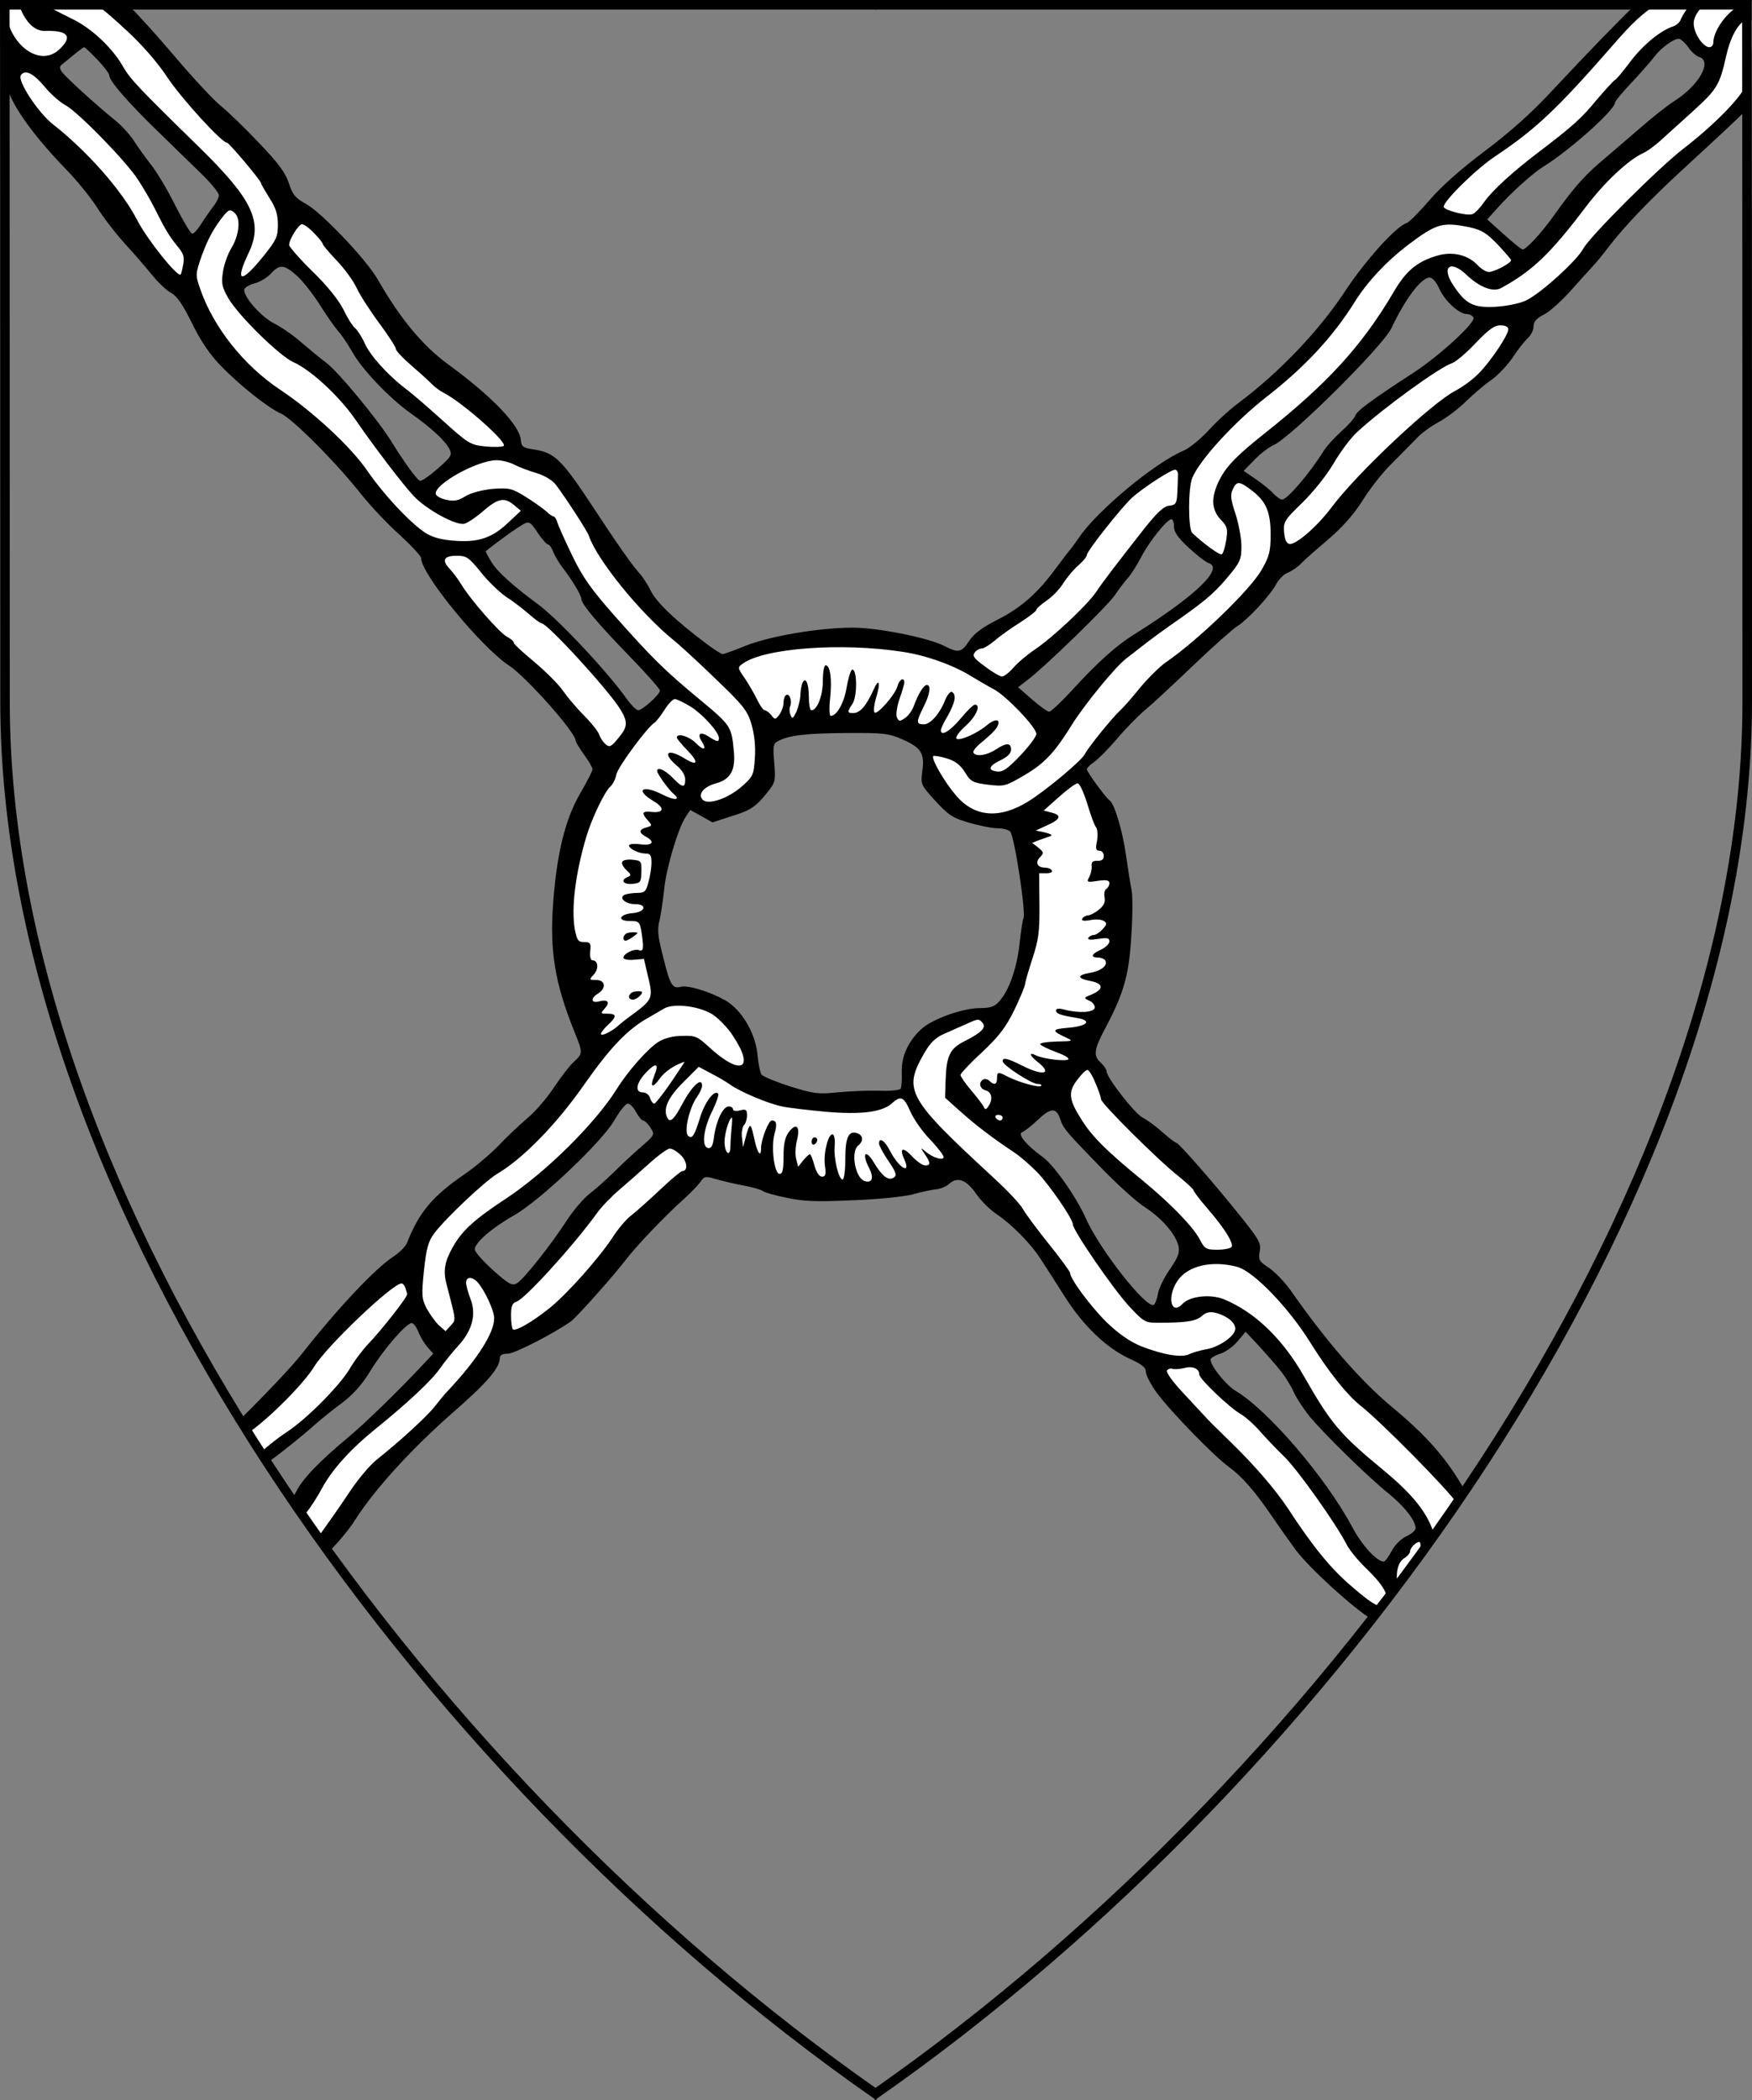 <?xml version="1.0" encoding="UTF-8" standalone="no"?>
<!DOCTYPE svg PUBLIC "-//W3C//DTD SVG 1.1//EN" "http://www.w3.org/Graphics/SVG/1.1/DTD/svg11.dtd">
<svg version="1.1" xmlns:xl="http://www.w3.org/1999/xlink" xmlns="http://www.w3.org/2000/svg" xmlns:dc="http://purl.org/dc/elements/1.1/" viewBox="38.382 65.516 364.219 436.5" width="364.219" height="436.5">
  <rect x="38.382" y="65.516" width="364.219" height="436.5" fill="#808080" stroke="none"/>
  <defs>
    <clipPath id="artboard_clip_path">
      <path d="M 38.382 65.516 L 402.538 65.516 C 402.538 65.516 402.601 108.241 402.601 211.284 C 402.601 314.328 316.793 434.629 220.395 502.016 C 123.931 434.629 38.438 314.83 38.438 211.284 C 38.438 107.738 38.382 65.516 38.382 65.516 Z"/>
    </clipPath>
  </defs>
  <g id="Chain,_Saltire_Of_(2)" stroke-dasharray="none" stroke="none" fill="none" stroke-opacity="1" fill-opacity="1">
    <title>Chain, Saltire Of (2)</title>
    <g id="Chain,_Saltire_Of_(2)_Layer_2" clip-path="url(#artboard_clip_path)">
      <title>Layer 2</title>
      <g id="Group_138">
        <g id="Graphic_110">
          <path d="M 389.31 75.265 L 389.31 75.265 C 389.953 76.258 391.004 77.192 391.646 77.368 C 394.391 78.244 391.588 83.266 386.507 86.478 C 385.106 87.354 381.719 90.04 378.915 92.493 C 376.112 94.887 372.433 98.099 370.681 99.559 C 367.411 102.421 365.192 104.99 361.337 110.421 C 358.885 113.867 355.673 117.371 354.914 117.371 C 354.68 117.371 352.928 115.969 351.001 114.217 L 347.555 111.122 L 349.658 108.786 C 352.695 105.399 357.074 101.486 359.235 100.143 C 364.725 96.756 374.127 88.347 374.127 86.828 C 374.127 86.536 375.645 84.726 377.514 82.74 C 379.383 80.755 381.485 78.36 382.244 77.368 C 383.646 75.499 386.274 73.572 387.383 73.572 C 387.734 73.572 388.61 74.331 389.31 75.265 Z M 58.659 77.952 L 58.659 77.952 C 60.002 79.353 61.111 80.813 61.111 81.222 C 61.111 82.332 65.024 86.828 71.039 92.668 C 74.076 95.646 78.222 99.676 80.266 101.661 C 82.252 103.589 83.887 105.574 83.887 106.1 C 83.887 106.567 83.361 107.676 82.66 108.494 C 82.018 109.37 80.908 110.947 80.208 112.056 C 79.507 113.166 78.689 114.1 78.339 114.1 C 78.047 114.1 76.47 111.472 74.835 108.26 C 73.258 105.049 70.981 101.253 69.813 99.793 C 68.703 98.391 67.068 96.114 66.25 94.829 C 65.374 93.486 63.564 91.5 62.221 90.449 C 58.133 87.12 52.118 81.631 51.3 80.521 C 50.716 79.704 50.716 79.353 51.3 78.886 C 51.709 78.536 52.877 77.601 53.812 76.842 C 54.804 76.025 55.68 75.382 55.855 75.324 C 56.031 75.324 57.257 76.492 58.659 77.952 Z M 100.005 122.743 L 100.005 122.743 C 101.231 123.794 103.333 126.481 104.793 128.758 C 106.195 130.977 107.947 133.489 108.648 134.306 C 109.407 135.124 110.692 137.051 111.626 138.686 C 113.611 142.248 119.276 148.205 123.598 151.3 C 127.919 154.337 130.897 157.081 131.773 158.775 C 132.416 160.06 132.299 160.352 129.379 162.921 C 127.627 164.44 125.992 165.608 125.642 165.432 C 124.999 165.14 122.43 161.637 119.802 157.373 C 117.057 152.877 108.648 142.715 106.195 140.905 C 105.027 140.029 102.749 138.16 101.114 136.759 C 99.537 135.357 96.968 133.547 95.45 132.788 C 92.763 131.445 89.143 127.415 89.143 125.78 C 89.143 125.371 90.077 124.729 91.245 124.437 C 92.413 124.145 93.931 123.21 94.69 122.393 C 96.501 120.407 97.435 120.466 100.005 122.743 Z M 337.628 125.605 L 337.628 125.605 C 338.796 128.116 341.716 130.802 343.351 130.802 C 343.876 130.802 344.46 131.094 344.694 131.503 C 345.278 132.437 337.745 139.387 332.197 143.007 C 323.554 148.614 320.4 150.95 320.108 151.942 C 319.875 152.526 318.648 153.928 317.247 155.154 C 315.904 156.381 314.268 158.133 313.626 159.125 C 310.706 163.856 305.976 169.345 304.925 169.345 C 304.516 169.345 303.757 168.761 303.114 168.119 C 302.53 167.418 300.837 166.075 299.494 165.14 L 296.924 163.389 L 299.202 161.053 C 300.428 159.768 302.238 158.425 303.173 158.016 C 306.735 156.439 325.89 137.46 327.642 133.722 C 330.503 127.649 333.832 123.21 335.584 123.21 C 336.168 123.21 337.044 124.203 337.628 125.605 Z M 282.441 175.01 L 282.441 175.01 C 282.441 176.119 283.317 177.346 285.536 179.39 C 287.172 180.908 289.04 182.368 289.624 182.543 C 292.953 183.594 286.88 189.434 273.974 197.493 C 270.353 199.771 266.382 203.333 261.184 209.056 C 258.965 211.45 256.863 213.436 256.512 213.436 C 256.104 213.436 254.527 212.268 252.892 210.866 L 250.03 208.355 L 252.074 206.779 C 255.636 204.092 268.659 191.42 270.119 189.259 C 270.878 188.091 272.105 186.514 272.806 185.697 C 273.565 184.879 274.791 182.894 275.609 181.317 C 277.185 178.222 280.981 173.433 281.916 173.433 C 282.208 173.433 282.441 174.134 282.441 175.01 Z M 150.227 176.353 L 150.227 176.353 C 151.103 177.638 152.038 178.689 152.33 178.689 C 152.563 178.689 153.089 179.39 153.381 180.207 C 153.731 181.083 154.549 182.426 155.191 183.302 C 157.235 185.93 159.221 189.201 159.221 189.96 C 159.221 191.069 162.841 195.332 169.499 202.165 C 172.827 205.611 175.572 208.706 175.572 209.056 C 175.572 209.874 171.951 213.086 171.076 213.144 C 170.667 213.144 169.557 212.034 168.564 210.633 C 164.418 204.851 154.374 194.164 150.169 191.069 C 145.088 187.332 141.701 184.295 140.533 182.31 C 139.891 181.258 139.365 180.266 139.365 180.149 C 139.365 179.915 144.913 175.827 146.665 174.776 C 148.359 173.725 148.534 173.783 150.227 176.353 Z M 226.028 219.217 L 226.028 219.217 C 229.883 220.911 230.642 222.137 230.116 225.816 C 229.766 228.561 229.824 228.678 232.803 231.948 C 235.489 234.868 236.365 235.511 239.81 236.503 C 241.971 237.146 244.657 237.671 245.767 237.671 C 246.935 237.671 248.103 238.022 248.395 238.372 C 249.329 239.54 251.724 255.483 251.14 256.417 C 250.965 256.709 250.614 259.103 250.322 261.79 C 249.738 266.929 248.103 271.484 246.059 273.703 C 245.125 274.754 244.249 275.046 242.088 275.046 C 238.467 275.046 231.985 277.382 229.766 279.543 C 227.138 282.054 225.736 285.149 225.853 288.361 C 225.912 289.938 225.795 291.456 225.62 291.807 C 225.444 292.099 223.342 292.332 221.006 292.215 C 218.67 292.157 214.816 292.332 212.422 292.566 C 208.509 292.975 207.575 292.858 202.669 291.339 C 199.749 290.405 197.063 289.295 196.712 288.887 C 196.42 288.536 196.012 286.551 195.836 284.565 C 195.369 280.127 192.508 275.338 189.121 273.411 C 185.85 271.601 181.47 270.258 179.952 270.608 C 178.142 271.075 177.675 270.316 176.215 264.301 C 175.105 260.038 174.988 258.695 175.514 256.709 C 175.806 255.366 176.215 252.563 176.448 250.461 C 176.799 246.256 179.368 237.554 180.945 235.277 L 181.879 233.875 L 184.215 235.16 L 186.493 236.445 L 190.113 235.277 C 194.435 233.934 195.369 233.35 197.822 230.313 C 199.574 228.152 199.632 227.86 199.34 224.123 C 199.048 220.619 199.107 220.093 200.1 219.568 C 202.377 218.341 205.881 217.933 214.232 217.874 C 222.116 217.816 223.108 217.933 226.028 219.217 Z M 170.608 296.654 L 170.608 296.654 C 171.134 297.588 171.776 298.406 172.068 298.406 C 172.36 298.406 173.061 299.048 173.587 299.866 C 174.521 301.326 174.521 301.384 171.718 303.837 C 170.141 305.18 167.572 307.574 165.936 309.209 C 164.301 310.786 162.024 312.83 160.856 313.706 C 159.746 314.582 157.702 316.918 156.359 318.962 C 152.972 324.218 147.132 331.576 145.789 332.277 C 144.796 332.802 144.095 332.394 140.884 329.532 C 138.84 327.663 137.088 325.736 137.088 325.211 C 137.029 323.867 140.65 320.714 145.205 318.144 C 150.519 315.166 163.601 302.786 166.112 298.347 C 167.221 296.42 168.448 294.902 168.915 294.902 C 169.324 294.902 170.083 295.661 170.608 296.654 Z M 258.79 298.114 L 258.79 298.114 C 259.432 300.099 259.899 300.625 267.666 308.625 C 270.82 311.837 274.733 315.4 276.426 316.451 C 279.93 318.728 282.908 322.174 283.376 324.568 C 283.668 325.911 283.259 326.904 281.565 329.357 C 280.397 331.05 279.288 333.269 279.113 334.379 C 278.937 335.489 278.529 336.54 278.237 336.715 C 276.777 337.649 267.082 325.386 264.163 318.845 C 262.177 314.348 257.564 307.808 255.228 306.056 C 251.724 303.545 249.855 301.209 250.848 300.858 C 251.315 300.683 252.775 299.574 254.06 298.347 C 256.804 295.719 257.972 295.661 258.79 298.114 Z M 304.457 350.263 L 304.457 350.263 C 305.509 351.548 306.793 353.592 307.319 354.818 C 307.845 356.045 309.363 358.322 310.648 359.958 C 313.976 363.87 322.853 372.572 326.999 375.9 C 330.328 378.587 332.664 381.565 332.664 383.142 C 332.664 383.609 331.788 384.368 330.737 384.835 C 329.686 385.302 328.342 386.646 327.7 387.872 C 327.058 389.098 326.298 390.091 326.065 390.091 C 324.605 390.091 321.51 386.704 319.524 382.966 C 314.093 372.747 302.063 358.673 295.231 354.585 C 293.245 353.417 290.033 349.387 290.033 348.103 C 290.033 347.811 290.967 347.227 292.077 346.876 C 293.187 346.526 294.822 345.358 295.698 344.248 L 297.333 342.321 L 299.961 345.124 C 301.421 346.701 303.465 349.037 304.457 350.263 Z M 39.388 79.291 C 39.874 80.091 39.922 80.71 39.737 81.631 C 39.095 84.901 44.001 92.376 52.293 100.902 C 54.337 103.005 57.14 106.45 58.542 108.611 C 59.885 110.772 62.571 114.217 64.44 116.261 C 66.309 118.305 68.878 121.283 70.105 122.802 C 71.389 124.378 73.141 126.014 74.017 126.422 C 75.127 127.006 76.412 128.875 78.28 132.671 C 80.032 136.292 82.018 139.212 84.179 141.431 C 88.15 145.577 94.223 150.366 96.793 151.475 C 99.129 152.468 108.589 161.987 113.553 168.352 C 115.539 170.805 119.101 174.601 121.554 176.762 C 123.948 178.981 125.934 181.083 125.934 181.55 C 125.934 184.821 138.372 200.004 144.212 203.859 C 147.775 206.195 158.053 217.757 158.053 219.451 C 158.053 219.743 158.87 221.086 159.805 222.371 C 160.797 223.714 161.557 225.057 161.557 225.408 C 161.557 225.758 160.389 228.036 158.929 230.547 C 155.892 235.803 154.14 242.869 153.381 253.147 C 152.622 263.133 153.731 269.907 157.819 280.01 C 159.571 284.332 159.571 284.448 157.702 286.2 C 156.826 286.96 155.016 289.354 153.556 291.515 C 152.096 293.734 149.643 296.595 148.008 297.938 C 146.373 299.34 143.687 301.851 142.052 303.603 C 140.416 305.297 137.263 307.983 134.985 309.56 C 128.386 314.056 125.466 317.502 123.014 323.809 C 122.722 324.568 121.437 325.853 120.21 326.67 C 116.59 328.948 108.589 337.416 101.114 346.935 C 99.073 349.526 94.181 354.703 88.285 360.55 C 90.144 363.56 92.045 366.557 93.988 369.537 C 96.649 367.63 101.11 364.075 103.684 361.768 C 105.202 360.425 107.83 358.322 109.582 357.038 C 111.801 355.344 113.67 353.3 115.539 350.205 C 118.283 345.767 122.78 340.628 123.948 340.511 C 124.298 340.452 124.941 341.328 125.35 342.321 C 125.758 343.372 126.634 344.832 127.277 345.533 L 128.445 346.876 L 125.642 349.855 C 120.911 354.877 114.137 361.476 110.75 364.279 C 104.793 369.243 101.289 372.864 99.946 375.55 C 99.663 376.102 99.371 376.645 99.075 377.173 C 101.575 380.842 104.135 384.486 106.752 388.101 C 107.052 387.763 107.336 387.45 107.596 387.171 C 109.29 385.419 111.392 382.791 112.268 381.331 C 116.298 375.024 124.006 366.557 132.766 358.906 C 139.657 352.891 142.285 349.796 142.285 347.811 C 142.285 347.168 142.811 346.876 143.979 346.876 C 145.322 346.876 153.206 342.847 157.001 340.219 C 158.286 339.284 165.936 330.7 168.564 327.254 C 170.725 324.451 176.507 318.319 180.653 314.64 C 181.996 313.414 183.456 311.896 183.982 311.195 C 184.799 309.969 185.091 309.969 187.077 310.553 C 188.303 310.903 190.873 311.545 192.8 311.896 C 194.727 312.246 196.596 312.772 196.946 313.064 C 197.296 313.356 199.516 313.998 201.91 314.465 C 205.355 315.224 208.042 315.341 215.575 314.991 C 220.714 314.816 226.379 314.232 228.131 313.764 C 229.883 313.239 232.043 312.83 232.919 312.713 C 233.854 312.655 235.08 312.129 235.664 311.604 C 237.416 310.027 239.226 310.669 241.27 313.589 C 242.263 315.049 244.19 316.976 245.533 317.852 C 248.745 320.013 252.716 324.043 254.76 327.254 C 255.695 328.656 257.914 332.16 259.666 334.905 C 263.52 341.036 268.367 345.65 273.098 347.869 C 275.784 349.095 276.601 349.738 276.601 350.672 C 276.601 351.373 277.653 353.358 278.937 355.11 C 281.857 359.023 290.734 368.133 293.771 370.352 C 296.515 372.338 299.202 375.375 302.822 380.689 C 304.282 382.85 306.501 385.945 307.728 387.638 C 310.62 391.513 319.834 399.873 323.508 402.05 C 330.318 393.338 336.811 384.423 342.933 375.356 C 339.222 368.762 335.034 363.981 327.7 357.914 C 321.159 352.424 314.21 344.482 306.618 333.62 C 305.45 331.985 303.465 329.941 302.238 329.065 C 300.136 327.722 299.961 327.371 300.253 325.678 C 300.603 323.984 300.194 323.225 296.223 318.261 C 290.909 311.604 283.434 303.077 282.967 303.077 C 282.792 303.077 281.449 302.085 280.047 300.858 C 278.645 299.574 276.777 298.23 275.842 297.763 C 274.207 296.887 268.426 289.471 268.426 288.186 C 268.426 287.836 267.9 287.018 267.258 286.434 C 265.623 284.974 265.798 283.689 268.017 279.485 C 272.046 271.951 273.098 268.155 273.565 260.038 C 273.857 255.95 273.857 251.629 273.623 250.519 C 273.389 249.409 272.864 246.081 272.455 243.219 C 271.754 238.255 270.061 232.474 269.01 231.831 C 268.25 231.306 264.338 225.992 264.338 225.408 C 264.338 225.116 265.039 224.415 265.856 223.889 C 266.674 223.305 268.776 221.203 270.528 219.159 C 272.222 217.115 274.908 214.37 276.426 213.086 C 278.003 211.801 282.5 207.596 286.529 203.742 C 290.559 199.888 294.647 196.267 295.581 195.683 C 297.742 194.34 302.589 189.142 303.757 186.806 C 304.282 185.872 305.333 184.821 306.151 184.529 C 306.969 184.178 308.195 183.361 308.896 182.602 C 309.596 181.842 312.166 179.623 314.56 177.579 C 317.539 175.01 319.758 172.499 321.627 169.579 C 323.087 167.184 325.831 163.68 327.758 161.812 C 329.627 159.943 331.905 157.607 332.839 156.673 C 333.715 155.68 335.759 154.162 337.394 153.286 C 339.029 152.41 341.599 150.482 343.117 148.964 C 344.636 147.504 346.971 145.46 348.373 144.526 C 349.775 143.533 351.76 141.431 352.87 139.796 C 353.921 138.16 355.381 136.35 356.023 135.766 C 356.666 135.182 357.191 134.073 357.191 133.372 C 357.191 132.379 357.775 131.678 359.41 130.861 C 360.578 130.277 363.265 127.824 365.367 125.43 C 367.469 123.094 369.455 120.874 369.747 120.582 C 370.097 120.232 371.499 118.539 372.842 116.787 C 375.937 112.699 381.193 107.209 387.967 100.961 C 395.706 93.834 399.551 90.28 401.585 88.175 C 401.573 73.261 401.562 66.375 401.562 66.375 L 378.486 66.375 C 374.577 70.122 368.965 75.921 361.046 84.375 C 356.841 88.931 352.111 93.135 347.03 96.931 C 342.124 100.61 338.037 104.231 335.584 107.092 C 333.481 109.545 331.321 111.706 330.795 111.881 C 328.576 112.582 322.152 119.707 317.831 126.306 C 312.4 134.481 304.165 143.066 295.873 149.256 C 294.121 150.541 291.318 153.11 289.624 154.979 C 287.931 156.79 285.595 158.717 284.427 159.184 C 278.47 161.695 266.557 171.564 262.703 177.229 C 261.827 178.514 260.951 179.682 260.775 179.857 C 260.6 180.032 259.315 181.726 257.914 183.594 C 254.176 188.733 250.673 191.829 245.709 194.34 C 242.614 195.916 240.862 197.201 239.869 198.72 C 238.234 201.172 237.65 201.289 234.671 199.771 C 231.284 198.019 220.247 195.858 215.283 195.975 C 208.275 196.033 198.289 197.785 193.442 199.712 C 191.048 200.705 188.887 201.464 188.595 201.464 C 188.303 201.464 186.668 200.413 184.916 199.07 C 178.843 194.515 174.93 190.777 173.703 188.383 C 173.061 187.04 171.951 185.346 171.192 184.529 C 169.849 183.069 166.404 178.163 161.79 171.097 C 155.016 160.819 153.673 159.534 149.059 158.892 C 147.132 158.6 146.782 158.308 146.665 157.081 C 146.548 154.045 140.708 147.913 131.481 141.197 C 126.226 137.343 121.612 131.795 116.882 123.561 C 114.546 119.473 105.319 109.779 102.107 107.968 C 99.771 106.684 99.245 106.041 98.428 103.589 C 97.727 101.428 96.267 99.442 92.296 95.296 C 89.435 92.259 85.872 88.814 84.354 87.587 C 82.836 86.361 78.514 81.748 74.718 77.251 C 70.743 72.596 67.555 69.057 64.882 66.375 L 39.375 66.375 C 39.375 66.375 39.38 70.486 39.388 79.291 Z" fill="black"/>
        </g>
        <g id="Graphic_118">
          <path d="M 42.264 66.375 L 39.505 66.375 C 39.504 66.418 39.504 66.462 39.504 66.506 C 39.504 74.331 46.57 79.996 50.892 75.616 C 53.52 73.046 52.468 71.82 47.796 71.937 C 45.528 72.053 43.549 70.026 42.264 66.375 Z" fill="#FFFFFF"/>
        </g>
        <g id="Graphic_117">
          <path d="M 58.243 66.375 L 47.605 66.375 C 47.966 66.643 48.42 66.923 48.964 67.206 C 49.84 67.674 52.06 68.783 53.928 69.717 C 57.724 71.703 61.87 75.616 64.031 79.47 C 65.491 81.981 66.951 83.558 80.149 96.464 C 90.953 107.092 93.114 111.706 90.077 118.071 C 87.099 124.32 88.442 124.612 93.23 118.655 C 95.8 115.443 96.15 114.743 96.15 112.232 C 96.15 110.129 95.742 108.728 94.398 106.684 C 93.464 105.165 92.646 103.764 92.646 103.589 C 92.646 103.063 85.989 95.179 85.58 95.179 C 84.471 95.179 76.12 86.011 73.2 81.631 C 71.214 78.594 68.002 74.915 64.79 71.937 C 61.826 69.184 59.833 67.465 58.243 66.375 Z" fill="#FFFFFF"/>
        </g>
        <g id="Graphic_116">
          <path d="M 389.821 66.375 L 382.936 66.375 C 380.072 68.024 377.607 70.372 373.776 74.798 C 362.097 88.171 357.717 92.318 349.249 97.982 C 345.278 100.61 338.504 107.268 338.504 108.494 C 338.504 109.195 343.409 110.48 344.519 110.012 C 345.044 109.837 346.096 108.669 346.971 107.443 C 348.607 105.107 352.811 101.253 358.359 97.048 C 365.192 91.85 367.177 90.099 370.272 86.303 C 372.083 84.2 373.776 82.332 374.01 82.215 C 374.302 82.156 375.762 80.404 377.28 78.36 C 379.967 74.798 383.646 71.82 386.215 71.002 C 386.916 70.769 387.675 70.068 387.85 69.425 C 388.084 68.841 388.902 67.557 389.661 66.564 C 389.715 66.501 389.769 66.438 389.821 66.375 Z" fill="#FFFFFF"/>
        </g>
        <g id="Graphic_115">
          <path d="M 400.423 66.375 L 392.864 66.375 C 391.461 67.566 390.478 69.026 390.478 70.36 C 390.478 72.404 392.405 75.324 393.749 75.324 C 394.216 75.324 394.566 74.857 394.566 74.331 C 394.566 72.112 396.961 68.55 399.53 66.973 C 399.857 66.765 400.155 66.565 400.423 66.375 Z" fill="#FFFFFF"/>
        </g>
        <g id="Graphic_55">
          <path d="M 402.567 75.265 C 402.392 78.419 401.808 82.04 401.282 83.266 C 400.289 85.835 394.625 91.558 388.434 96.347 C 383.237 100.318 368.754 114.801 367.528 117.195 C 366.185 119.707 358.593 126.598 355.556 127.999 C 354.154 128.641 351.41 129.167 349.191 129.284 C 344.636 129.517 343.059 128.7 340.489 124.787 C 337.92 120.933 339.905 119.415 343.292 122.685 C 346.037 125.254 348.782 126.306 350.475 125.371 C 356.958 121.809 360.637 118.305 367.937 108.669 C 371.908 103.413 376.813 98.8 379.967 97.34 C 380.784 96.99 382.361 95.822 383.471 94.829 C 384.58 93.836 387.617 91.091 390.186 88.755 C 395.384 84.025 395.851 83.266 397.252 77.076 C 398.245 72.637 400.231 69.484 402.041 69.484 C 402.8 69.484 402.859 70.418 402.567 75.265 Z" fill="#FFFFFF"/>
        </g>
        <g id="Graphic_54">
          <path d="M 47.621 83.499 C 48.964 85.135 50.95 86.828 51.943 87.354 C 54.454 88.639 64.732 99.15 67.126 102.946 C 68.236 104.64 69.754 107.268 70.572 108.903 C 72.791 113.341 73.55 114.567 75.244 116.67 C 76.528 118.188 76.762 118.889 76.47 120.466 C 76.295 121.458 76.061 122.451 75.945 122.568 C 75.361 123.269 68.995 115.327 66.951 111.356 C 63.798 105.165 56.498 96.931 49.432 91.383 C 46.337 88.989 41.957 82.332 42.716 81.164 C 43.533 79.879 45.285 80.696 47.621 83.499 Z" fill="#FFFFFF"/>
        </g>
        <g id="Graphic_53">
          <path d="M 87.274 109.896 C 88.442 111.064 88.091 114.392 86.515 117.02 C 85.697 118.363 84.879 120.699 84.704 122.218 C 84.354 124.495 84.587 125.313 85.872 127.532 C 87.975 131.153 96.501 139.504 99.362 140.788 C 102.983 142.365 108.94 147.913 112.21 152.643 C 116.064 158.249 122.138 166.25 124.415 168.644 C 126.985 171.389 133.233 174.835 134.927 174.367 C 135.628 174.192 137.438 172.966 138.898 171.681 C 141.935 169.053 143.278 168.82 145.263 170.513 L 146.665 171.681 L 143.862 174.309 C 140.475 177.463 137.555 178.339 132.416 177.871 C 129.788 177.638 128.036 177.112 126.576 176.119 C 123.247 173.783 118.108 168.236 114.838 163.505 C 111.451 158.483 103.392 151.008 96.442 146.395 C 89.026 141.431 82.777 133.547 80.032 125.663 C 78.981 122.568 78.981 122.568 80.324 118.655 C 81.668 115.035 82.836 112.874 84.996 110.188 C 85.989 109.02 86.339 108.961 87.274 109.896 Z" fill="#FFFFFF"/>
        </g>
        <g id="Graphic_52">
          <path d="M 103.684 113.983 C 104.677 114.976 105.494 116.027 105.494 116.261 C 105.494 116.436 106.779 118.013 108.356 119.648 C 109.991 121.342 111.86 123.911 112.56 125.43 C 113.261 126.948 115.422 130.277 117.291 132.788 C 119.159 135.299 120.678 137.693 120.678 138.044 C 120.678 138.394 122.021 139.854 123.714 141.314 C 125.408 142.774 127.277 144.467 127.977 145.168 C 128.62 145.869 129.788 146.745 130.605 147.154 C 134.577 149.198 143.92 157.49 143.103 158.191 C 142.811 158.425 141.117 158.483 139.248 158.308 C 136.095 157.957 135.744 157.724 130.489 152.994 C 127.452 150.249 123.948 147.212 122.663 146.278 C 118.926 143.416 115.363 139.445 114.195 136.876 C 113.611 135.532 112.677 134.131 112.21 133.722 C 111.684 133.313 110.575 131.561 109.757 129.809 C 108.764 127.882 106.428 124.904 103.333 121.926 C 100.647 119.298 98.486 116.787 98.486 116.436 C 98.486 115.268 100.472 112.115 101.173 112.115 C 101.581 112.115 102.691 112.932 103.684 113.983 Z" fill="#FFFFFF"/>
        </g>
        <g id="Graphic_51">
          <path d="M 343.876 112.757 C 346.387 113.283 347.439 113.983 349.716 116.319 C 351.235 117.955 352.519 119.415 352.519 119.59 C 352.519 120.232 349.015 122.042 347.906 122.042 C 347.322 122.042 346.271 121.4 345.512 120.582 C 343.526 118.48 340.314 117.721 337.161 118.655 C 333.014 119.882 330.678 121.75 328.05 126.306 C 321.451 137.46 314.385 145.227 300.954 155.855 C 295.815 159.943 293.712 162.104 292.369 164.381 C 290.091 168.352 290.033 171.272 292.135 173.491 C 293.537 174.951 293.654 175.419 293.303 177.755 C 293.07 179.214 292.661 180.558 292.369 180.733 C 291.96 180.966 288.573 178.514 286.237 176.295 C 285.361 175.419 285.361 167.009 286.237 164.848 C 287.814 161.053 295.055 153.169 301.654 148.03 C 309.596 141.839 315.553 135.474 320.108 128.116 C 322.736 123.97 326.59 119.882 330.912 116.553 C 337.044 111.94 338.212 111.589 343.876 112.757 Z" fill="#FFFFFF"/>
        </g>
        <g id="Graphic_50">
          <path d="M 351.935 133.956 C 351.935 135.182 348.198 140.73 345.687 143.241 C 344.46 144.467 342.358 145.986 341.015 146.687 C 336.168 149.139 320.634 163.739 315.32 170.805 C 312.283 174.893 307.786 178.806 306.443 178.572 C 305.801 178.455 305.45 177.638 305.333 176.119 C 305.158 174.017 305.392 173.608 309.129 169.988 C 311.407 167.768 314.21 164.264 315.67 161.753 C 317.072 159.359 319.291 156.381 320.634 155.213 C 325.948 150.307 337.745 141.781 340.197 141.022 C 340.956 140.788 343.176 138.92 345.103 136.876 C 347.847 134.014 349.015 133.138 350.3 133.138 C 351.293 133.138 351.935 133.43 351.935 133.956 Z" fill="#FFFFFF"/>
        </g>
        <g id="Graphic_49">
          <path d="M 145.322 162.104 C 146.315 162.629 148.359 163.389 149.935 163.856 C 151.629 164.381 153.206 165.316 153.965 166.308 C 155.95 168.936 160.447 175.827 160.797 176.879 C 162.549 181.959 171.484 192.938 178.375 198.544 C 179.777 199.654 183.748 203.333 187.252 206.72 C 192.917 212.151 193.792 213.261 194.61 216.064 C 195.194 218.108 195.486 220.561 195.311 223.013 C 195.077 226.576 194.96 226.868 192.683 228.912 C 189.821 231.423 185.85 232.824 184.566 231.831 C 183.281 230.722 184.624 229.028 187.252 228.328 C 190.23 227.51 191.34 225.583 190.931 221.612 C 190.464 216.531 190.347 216.297 183.865 210.925 C 176.39 204.735 174.054 202.399 166.053 193.405 C 161.265 187.974 159.454 185.405 157.352 181.025 C 155.892 177.988 154.49 174.893 154.257 174.134 C 154.082 173.433 153.673 172.849 153.439 172.849 C 153.206 172.849 152.446 172.323 151.804 171.681 C 151.103 171.097 149.234 169.754 147.541 168.703 C 144.796 167.009 144.212 166.892 140.825 167.126 C 138.548 167.36 136.328 167.944 135.16 168.644 C 133.701 169.579 132.766 169.754 131.189 169.404 C 130.08 169.17 129.087 168.644 128.97 168.177 C 128.62 166.192 137.496 161.228 141.584 161.169 C 142.635 161.169 144.329 161.578 145.322 162.104 Z" fill="#FFFFFF"/>
        </g>
        <g id="Graphic_48">
          <path d="M 283.259 164.264 C 283.259 164.79 283.2 166.425 283.142 167.827 C 283.025 170.163 282.85 170.455 281.449 170.63 C 280.281 170.747 278.937 172.031 276.193 175.477 C 270.703 182.485 267.725 186.339 266.207 188.617 C 264.338 191.361 257.155 198.077 253.417 200.588 C 251.782 201.698 249.797 203.391 248.979 204.384 C 248.161 205.319 247.11 206.136 246.701 206.136 C 246.293 206.136 244.657 205.202 243.139 204.034 C 240.803 202.34 240.453 201.815 241.037 201.114 C 241.387 200.647 242.03 200.296 242.497 200.296 C 242.906 200.296 244.132 199.537 245.183 198.661 C 246.234 197.727 248.629 196.033 250.497 194.865 C 252.308 193.697 253.826 192.529 253.826 192.296 C 253.826 192.004 254.76 191.186 255.928 190.369 C 257.096 189.609 258.731 187.916 259.491 186.631 C 260.308 185.405 261.71 183.711 262.644 182.952 C 263.579 182.134 264.338 181.2 264.338 180.85 C 264.338 180.032 271.579 170.922 273.74 168.936 C 276.017 166.892 282.091 162.921 282.733 163.155 C 283.084 163.213 283.317 163.739 283.259 164.264 Z" fill="#FFFFFF"/>
        </g>
        <g id="Graphic_47">
          <path d="M 298.559 167.418 C 301.596 169.696 302.53 171.915 302.53 176.645 C 302.53 180.149 302.238 181.2 300.662 183.945 C 298.326 188.091 287.288 198.72 280.689 203.216 C 279.521 204.034 277.127 206.37 275.375 208.472 C 273.682 210.574 271.813 212.677 271.287 213.144 C 269.827 214.429 264.63 220.794 263.871 222.312 C 263.111 223.714 255.987 229.671 252.191 232.065 C 246.176 235.803 240.92 235.394 237.066 230.78 C 234.671 227.977 231.927 223.188 232.394 222.663 C 232.569 222.546 233.795 222.721 235.139 223.13 C 236.949 223.656 238 224.473 238.993 226.05 C 240.219 228.036 240.628 228.211 243.84 228.62 C 247.227 229.028 247.461 228.912 251.548 226.517 C 255.578 224.123 257.68 221.845 261.126 216.297 C 263.754 212.034 270.353 203.975 272.572 202.34 C 273.857 201.347 275.725 199.888 276.777 199.07 C 277.828 198.252 279.989 196.676 281.565 195.566 C 288.456 190.777 290.559 189.084 293.42 185.697 C 296.223 182.368 296.457 181.842 296.457 179.039 C 296.457 177.346 295.873 174.367 295.231 172.323 C 294.238 169.404 294.121 168.352 294.647 167.243 C 295.464 165.432 296.048 165.491 298.559 167.418 Z" fill="#FFFFFF"/>
        </g>
        <g id="Graphic_46">
          <path d="M 138.314 184.412 C 139.832 186.339 142.227 188.617 143.57 189.551 C 144.971 190.427 147.074 192.062 148.3 193.113 C 149.468 194.164 150.694 195.04 150.928 195.04 C 152.154 195.04 164.768 208.822 167.28 212.852 C 168.973 215.597 168.915 216.589 166.871 218.984 C 165.469 220.736 165.06 220.911 164.301 220.21 C 163.776 219.801 163.192 218.925 162.958 218.225 C 162.725 217.524 161.323 215.772 159.863 214.312 C 158.403 212.852 156.417 210.516 155.425 209.114 C 154.49 207.713 151.746 205.027 149.468 203.099 C 147.132 201.172 145.205 199.42 145.205 199.128 C 145.205 198.836 144.563 198.252 143.745 197.844 C 142.227 197.026 136.27 190.252 134.343 187.098 C 133.701 185.989 132.533 184.47 131.832 183.711 C 130.138 181.901 130.664 181.025 133.409 181.025 C 135.336 181.025 135.861 181.375 138.314 184.412 Z" fill="#FFFFFF"/>
        </g>
        <g id="Graphic_45">
          <path d="M 226.028 200.997 C 230.817 201.698 236.715 203.8 240.394 206.136 C 241.854 207.012 243.957 208.238 245.066 208.822 C 247.636 210.224 253.826 216.706 253.826 218.049 C 253.826 218.633 252.308 220.619 250.497 222.546 C 247.869 225.291 246.877 225.992 245.709 225.875 C 243.606 225.641 243.898 224.707 246.468 223.48 C 247.811 222.838 248.57 222.079 248.57 221.32 C 248.57 219.86 247.577 219.86 245.358 221.32 C 243.49 222.546 241.27 222.838 240.745 221.962 C 240.511 221.67 241.446 220.561 242.73 219.568 C 244.015 218.517 245.358 217.232 245.65 216.648 C 246.585 214.954 245.358 214.721 243.49 216.297 C 241.387 218.049 237.591 219.685 237.183 218.984 C 237.007 218.692 237.883 217.465 239.226 216.297 C 241.329 214.37 242.38 211.976 241.037 211.976 C 240.745 211.976 239.402 213.261 238.058 214.896 C 235.839 217.524 233.971 218.633 233.971 217.29 C 233.971 216.998 234.613 215.597 235.431 214.254 C 236.949 211.509 237.241 209.932 236.307 209.348 C 235.956 209.114 235.255 209.99 234.788 211.217 C 233.679 213.962 231.751 216.064 230.467 216.064 C 228.832 216.064 228.832 215.597 230.233 212.735 C 231.693 209.932 232.043 207.888 231.051 207.888 C 230.408 207.888 229.299 209.698 228.364 212.21 C 228.072 213.144 227.196 214.312 226.496 214.779 C 225.386 215.538 225.211 215.48 224.802 214.546 C 224.627 214.02 224.86 212.268 225.386 210.75 C 225.912 209.29 226.379 207.713 226.379 207.363 C 226.379 206.195 225.328 206.72 224.977 208.063 C 224.568 209.815 220.773 214.137 220.189 213.611 C 219.955 213.319 220.072 212.151 220.422 210.866 C 221.532 207.304 221.181 206.136 219.897 209.056 C 218.437 212.268 217.152 213.728 215.75 213.728 C 214.466 213.728 214.466 213.494 215.633 211.742 C 216.626 210.166 216.568 204.676 215.575 204.676 C 215.283 204.676 214.757 206.311 214.407 208.297 C 213.882 211.567 212.363 214.312 211.078 214.312 C 210.786 214.312 210.728 212.618 210.962 210.574 C 211.37 206.603 210.962 203.8 210.027 203.8 C 209.677 203.8 209.443 205.26 209.443 207.012 C 209.443 210.107 208.275 213.144 207.049 213.144 C 206.757 213.144 206.523 211.859 206.523 210.282 C 206.523 207.363 205.764 205.961 205.122 207.655 C 204.947 208.18 204.771 209.29 204.771 210.107 C 204.713 210.983 204.363 212.443 203.954 213.436 C 203.253 214.896 203.078 215.013 202.727 214.137 C 202.494 213.611 202.435 212.735 202.669 212.268 C 203.078 211.158 202.494 209.523 201.793 209.99 C 201.501 210.166 201.267 210.866 201.267 211.626 C 201.267 212.326 200.859 213.436 200.392 214.078 C 199.574 215.13 199.457 215.13 198.698 214.137 C 198.289 213.611 197.647 213.144 197.355 213.144 C 197.063 213.144 196.362 212.151 195.778 210.925 C 195.194 209.757 194.084 207.771 193.208 206.487 C 191.69 204.326 191.69 204.209 192.8 203.45 C 197.18 200.238 213.239 199.012 226.028 200.997 Z" fill="#FFFFFF"/>
        </g>
        <g id="Graphic_44">
          <path d="M 182.054 212.443 C 184.566 214.078 187.836 217.699 187.836 218.925 C 187.836 219.801 187.485 219.743 185.733 218.633 C 183.982 217.465 183.222 217.991 184.274 219.626 C 185.383 221.437 184.682 221.612 182.989 219.918 C 181.587 218.517 179.076 217.816 179.076 218.809 C 179.076 219.042 180.069 220.21 181.237 221.437 C 183.748 224.006 183.456 224.882 180.653 223.13 C 177.091 220.969 175.981 222.02 179.076 224.648 C 180.127 225.524 180.828 226.634 180.828 227.51 C 180.828 229.379 180.244 229.262 178.2 227.16 C 176.682 225.583 174.988 224.824 174.988 225.758 C 174.988 226.342 177.441 229.729 178.375 230.488 C 180.01 231.831 178.667 231.948 176.215 230.722 C 172.068 228.561 170.258 229.612 174.112 231.948 C 176.565 233.35 176.507 234.518 173.937 234.284 C 171.835 234.051 171.659 234.459 173.061 236.036 C 173.995 237.087 173.995 237.146 172.769 237.496 C 171.192 237.905 171.134 238.606 172.652 239.423 C 174.638 240.474 174.054 241.35 171.484 241 C 170.2 240.825 169.148 240.942 169.148 241.234 C 169.148 241.934 171.192 242.927 172.594 242.927 C 173.587 242.927 173.82 243.278 173.82 244.796 C 173.82 245.847 173.528 247.716 173.178 248.884 C 172.711 250.811 172.36 251.103 170.9 251.103 C 170.024 251.103 168.798 251.278 168.331 251.453 C 166.871 252.037 168.331 253.439 170.375 253.439 C 173.003 253.439 172.594 255.074 169.908 255.308 C 167.104 255.541 166.579 256.943 169.324 256.943 C 171.192 256.943 171.368 257.118 171.718 259.103 C 172.243 262.549 172.185 263.367 171.251 263.016 C 170.258 262.607 167.98 263.717 167.98 264.593 C 167.98 264.885 168.915 265.119 170.141 265.002 L 172.243 264.827 L 173.119 268.564 C 174.171 272.827 173.995 273.294 170.258 276.097 C 168.856 277.09 167.28 278.317 166.812 278.784 C 165.469 279.952 163.309 281.003 163.309 280.419 C 163.309 280.127 163.951 279.309 164.768 278.55 C 166.637 276.798 166.637 276.214 164.652 276.214 C 163.192 276.214 163.192 276.156 164.068 275.163 C 165.294 273.82 164.768 273.178 162.958 273.645 C 161.206 274.112 161.089 273.002 162.725 272.01 C 164.476 270.9 164.243 269.206 162.316 269.206 C 160.856 269.206 160.797 269.148 161.849 268.038 C 162.9 266.87 162.725 265.119 161.557 265.119 C 161.148 265.119 160.973 264.301 161.089 263.191 C 161.265 261.556 161.089 261.323 159.805 261.323 C 158.578 261.323 158.345 260.972 157.877 258.695 C 157.118 254.256 157.994 247.073 160.272 239.423 C 161.44 235.511 164.126 229.963 165.294 228.97 C 165.761 228.561 166.345 227.452 166.52 226.459 C 166.871 224.882 172.944 216.648 174.463 215.713 C 174.755 215.538 175.689 214.37 176.507 213.086 C 177.266 211.859 178.258 210.808 178.667 210.808 C 179.076 210.808 180.594 211.567 182.054 212.443 Z" fill="#FFFFFF"/>
        </g>
        <g id="Graphic_43">
          <path d="M 264.396 232.532 C 265.097 234.868 265.914 237.146 266.265 237.496 C 266.557 237.905 266.615 239.19 266.44 240.299 C 266.09 241.934 266.207 242.343 266.966 242.343 C 267.433 242.343 267.842 242.81 267.842 243.394 C 267.842 244.154 267.433 244.446 266.557 244.446 C 265.564 244.387 265.214 244.679 265.331 245.555 C 265.389 246.139 265.155 247.19 264.805 247.833 C 264.221 248.884 264.396 248.942 266.615 248.592 C 268.367 248.358 269.01 248.475 269.01 249.059 C 269.01 249.526 268.718 250.052 268.367 250.285 C 268.017 250.461 267.842 251.278 268.017 252.037 C 268.192 253.088 267.842 253.789 266.791 254.607 C 266.031 255.249 264.98 255.775 264.571 255.775 C 264.163 255.775 263.637 256.067 263.403 256.417 C 263.111 256.884 263.579 257.001 264.98 256.768 C 266.09 256.534 267.374 256.592 267.842 256.943 C 268.542 257.352 268.542 257.644 267.608 258.636 C 266.966 259.337 266.148 259.863 265.739 259.863 C 265.331 259.863 264.805 260.155 264.63 260.447 C 264.396 260.855 265.097 260.914 266.615 260.68 C 268.542 260.388 269.01 260.447 269.01 261.206 C 269.01 261.673 268.25 262.432 267.258 262.899 C 265.272 263.775 264.98 264.535 266.615 264.535 C 267.258 264.535 267.958 264.827 268.134 265.119 C 268.776 266.17 267.316 267.338 264.863 267.746 C 262.177 268.214 262.294 268.914 265.214 269.44 C 267.783 269.966 267.842 271.134 265.389 272.185 C 263.637 272.885 263.579 272.944 264.863 273.528 C 265.564 273.82 266.031 274.521 265.973 274.988 C 265.739 275.981 262.644 276.156 259.549 275.338 C 258.498 275.046 257.914 275.163 257.914 275.513 C 257.914 276.214 258.731 276.506 262.177 277.09 C 265.506 277.616 264.513 278.784 260.483 279.134 C 256.921 279.426 256.863 279.718 260.25 281.295 C 261.535 281.879 261.301 281.937 258.031 281.996 C 255.987 282.054 254.468 282.288 254.644 282.58 C 254.819 282.872 256.279 283.572 257.856 284.156 C 259.491 284.74 260.659 285.383 260.483 285.675 C 260.133 286.2 255.169 285.616 253.709 284.857 C 252.191 284.098 252.424 284.916 254.118 286.259 C 257.272 288.712 255.286 289.237 250.906 287.018 C 247.869 285.5 246.818 285.208 246.818 286.084 C 246.818 286.901 252.833 290.814 254.06 290.814 C 254.702 290.814 254.994 290.989 254.819 291.223 C 254.352 291.631 250.147 290.463 247.869 289.295 C 245.884 288.244 245.65 288.244 245.65 289.646 C 245.65 290.931 245.066 291.164 244.073 290.171 C 243.723 289.821 243.139 289.704 242.789 289.879 C 241.738 290.522 242.03 291.807 243.314 292.157 C 244.599 292.507 244.833 294.084 243.84 295.486 C 243.373 296.186 243.139 296.186 242.906 295.603 C 242.73 295.194 241.562 293.675 240.336 292.215 C 239.11 290.755 238.058 289.295 238.058 288.945 C 238.058 288.653 240.044 286.492 242.555 284.215 C 246.117 280.828 247.461 279.076 249.271 275.397 C 250.497 272.827 251.49 270.433 251.49 270.024 C 251.49 269.674 252.191 267.279 253.008 264.768 C 254.293 260.855 254.527 259.162 254.468 253.556 L 254.41 247.015 L 255.928 247.015 C 256.746 247.015 257.272 246.781 257.038 246.431 C 256.863 246.081 256.162 245.847 255.578 245.847 C 254.001 245.847 253.534 244.738 254.585 243.686 C 255.403 242.869 255.403 242.635 254.235 241.701 L 252.95 240.708 L 254.41 240.124 C 255.228 239.832 256.279 239.482 256.746 239.306 C 257.272 239.131 256.804 238.839 255.636 238.547 L 253.709 238.138 L 256.104 237.029 C 258.907 235.803 259.14 234.927 256.921 234.401 L 255.344 233.992 L 258.498 231.189 C 260.25 229.612 262.002 228.328 262.411 228.328 C 262.819 228.328 263.695 230.255 264.396 232.532 Z" fill="#FFFFFF"/>
        </g>
        <g id="Graphic_42">
          <path d="M 186.726 276.506 C 187.953 277.382 189.821 279.309 190.756 280.828 C 195.428 287.836 192.391 289.237 185.733 283.105 C 183.398 280.945 182.872 280.711 180.186 280.828 C 178.317 280.828 176.507 281.295 175.28 282.054 C 173.119 283.397 168.915 288.127 166.52 291.982 C 162.082 299.048 151.921 309.093 143.745 314.524 C 137.088 318.903 134.518 321.181 132.533 324.685 C 130.897 327.546 130.489 329.532 131.131 332.101 C 133.233 340.277 133.233 339.752 132.065 341.036 L 131.014 342.204 L 129.554 340.92 C 128.795 340.16 127.685 338.584 127.043 337.416 C 126.05 335.43 125.992 334.729 126.518 329.59 C 127.043 324.86 127.394 323.575 128.678 321.823 C 131.131 318.611 139.248 310.961 141.818 309.443 C 147.132 306.289 154.023 299.223 159.629 291.223 C 165.236 283.222 168.798 279.485 173.178 277.032 C 174.229 276.448 175.689 275.572 176.39 275.163 C 178.434 273.937 183.982 274.637 186.726 276.506 Z" fill="#FFFFFF"/>
        </g>
        <g id="Graphic_41">
          <path d="M 242.672 278.141 C 243.431 279.134 242.38 280.185 238.759 281.996 C 235.839 283.514 235.139 284.974 234.963 289.996 L 234.847 293.675 L 238.175 296.654 C 241.446 299.574 244.774 302.085 249.329 305.121 C 250.556 305.939 252.6 307.749 253.943 309.093 C 256.571 311.837 261.418 318.845 261.418 320.013 C 261.418 321.239 269.886 333.561 273.156 337.065 C 276.076 340.219 276.485 340.452 278.937 340.452 C 284.777 340.452 286.996 340.16 288.223 339.051 C 289.04 338.292 289.858 338.117 290.967 338.35 C 293.537 338.993 295.347 340.511 295.172 341.854 C 294.938 343.372 291.668 345.592 288.923 346 C 287.755 346.234 286.237 346.643 285.595 346.993 C 283.96 347.752 280.222 347.11 275.667 345.358 C 273.273 344.365 271.054 342.847 268.484 340.394 C 265.214 337.182 260.834 331.342 260.834 330.058 C 260.834 329.824 258.848 327.079 256.396 324.043 C 254.001 321.064 251.548 317.736 251.023 316.801 C 250.497 315.808 247.811 312.947 245.066 310.436 C 227.021 293.792 226.087 292.157 230.467 284.507 C 231.81 282.171 232.861 281.178 234.73 280.361 C 236.073 279.777 238.117 278.842 239.226 278.375 C 241.796 277.207 241.854 277.207 242.672 278.141 Z" fill="#FFFFFF"/>
        </g>
        <g id="Graphic_40">
          <path d="M 177.85 290.522 C 176.215 292.916 174.638 294.902 174.404 294.902 C 174.112 294.902 173.703 294.376 173.528 293.734 C 173.353 293.091 172.652 292.566 172.01 292.566 C 170.316 292.566 170.608 290.639 172.652 288.478 C 174.755 286.259 175.455 286.492 174.404 289.062 C 173.411 291.515 173.995 291.865 175.572 289.646 C 176.565 288.244 178.726 286.784 180.711 286.2 C 180.77 286.142 179.485 288.127 177.85 290.522 Z" fill="#FFFFFF"/>
        </g>
        <g id="Graphic_39">
          <path d="M 190.23 290.989 C 192.274 292.449 198.056 294.902 200.975 295.486 C 202.26 295.778 206.348 296.245 210.027 296.595 C 217.502 297.238 221.765 296.654 223.809 294.843 C 225.62 293.15 226.32 293.5 227.605 296.478 C 228.248 297.997 230.058 300.625 231.693 302.318 C 233.27 303.953 234.555 305.647 234.555 305.997 C 234.555 306.815 232.335 306.173 230.817 304.888 C 229.708 303.953 229.708 304.012 230.642 305.413 C 231.868 307.224 231.868 307.749 230.7 307.749 C 230.175 307.749 229.007 306.932 228.072 305.939 C 226.145 303.837 225.269 304.07 226.32 306.348 C 227.897 309.852 225.269 308.333 223.4 304.713 C 222.291 302.552 221.123 301.793 221.123 303.194 C 221.123 303.603 221.941 305.121 222.875 306.523 C 224.744 309.268 224.919 309.852 224.101 310.319 C 223.05 310.961 221.765 309.969 220.13 307.282 C 218.32 304.187 217.444 305.18 219.079 308.333 C 220.13 310.377 219.663 311.545 218.028 310.961 C 216.159 310.202 215.225 304.946 216.743 303.661 C 217.911 302.727 217.853 301.559 216.685 301.092 C 214.816 300.391 214.115 301.851 214.115 306.348 C 214.115 308.742 213.882 310.669 213.531 310.669 C 212.714 310.669 211.662 306.173 211.896 303.72 C 212.013 302.552 211.838 301.501 211.546 301.326 C 210.67 300.858 209.56 304.946 209.852 307.574 C 210.144 309.618 210.027 310.085 209.268 310.085 C 208.684 310.085 208.1 309.209 207.691 307.749 C 207.341 306.465 206.932 305.413 206.757 305.413 C 206.582 305.413 205.939 305.997 205.355 306.698 L 204.304 308.041 L 203.895 306.406 C 203.662 305.53 203.72 303.778 204.071 302.493 C 204.771 299.632 203.954 298.756 202.377 300.8 C 201.618 301.793 201.267 303.194 201.267 305.822 C 201.267 308.625 201.092 309.501 200.45 309.501 C 199.34 309.501 198.64 303.953 199.399 301.15 C 199.983 299.106 199.808 298.406 198.815 298.406 C 198.172 298.406 196.596 302.377 196.596 304.129 C 196.596 306.406 195.778 305.121 195.077 301.734 C 194.435 298.698 194.201 298.814 193.325 302.202 L 192.858 303.953 L 192.625 301.968 C 192.508 300.917 192.683 299.749 193.033 299.398 C 193.384 299.048 193.676 298.114 193.676 297.354 C 193.676 296.128 193.442 296.011 192.216 296.303 C 191.398 296.537 190.756 296.42 190.756 296.07 C 190.756 295.778 190.347 295.486 189.88 295.486 C 188.712 295.486 187.31 298.347 186.843 301.618 C 186.609 303.661 186.259 304.245 185.558 304.129 C 184.157 303.837 184.624 299.982 186.551 296.245 C 187.369 294.551 187.894 292.975 187.661 292.799 C 186.843 291.982 184.916 294.61 183.923 297.763 C 182.755 301.618 182.23 302.377 181.412 301.559 C 180.536 300.683 181.704 295.836 183.164 293.675 C 183.806 292.799 184.332 291.69 184.332 291.164 C 184.332 289.295 182.23 291.223 180.302 294.843 C 178.375 298.464 177.558 299.106 176.974 297.53 C 176.273 295.778 177.441 293.383 180.536 290.347 L 183.631 287.252 L 186.142 288.595 C 187.544 289.295 189.413 290.405 190.23 290.989 Z" fill="#FFFFFF"/>
        </g>
        <g id="Graphic_38">
          <path d="M 266.09 290.58 C 266.732 292.04 267.258 293.559 267.258 293.967 C 267.258 294.843 279.171 306.698 283.492 310.085 C 285.128 311.428 286.529 312.713 286.529 312.947 C 286.529 313.18 287.814 314.874 289.332 316.626 C 292.836 320.655 294.88 323.867 294.413 324.685 C 294.238 324.977 292.895 325.269 291.493 325.269 C 289.099 325.269 288.807 325.094 287.755 323.05 C 286.296 320.363 281.682 315.633 276.017 310.961 C 268.718 305.005 265.506 301.851 263.403 298.522 C 260.542 294.084 260.367 292.566 262.294 289.996 C 263.17 288.828 264.104 287.894 264.455 287.894 C 264.747 287.894 265.506 289.12 266.09 290.58 Z" fill="#FFFFFF"/>
        </g>
        <g id="Graphic_37">
          <path d="M 246.818 297.822 C 246.818 298.114 246.585 298.406 246.293 298.406 C 245.942 298.406 245.533 298.114 245.358 297.822 C 245.183 297.471 245.417 297.238 245.884 297.238 C 246.409 297.238 246.818 297.471 246.818 297.822 Z" fill="#FFFFFF"/>
        </g>
        <g id="Graphic_36">
          <path d="M 190.464 299.982 C 190.347 301.209 190.23 302.961 190.23 303.837 C 190.172 306.173 189.004 305.18 189.004 302.786 C 189.004 301.092 189.997 297.822 190.522 297.822 C 190.639 297.822 190.581 298.814 190.464 299.982 Z" fill="#FFFFFF"/>
        </g>
        <g id="Graphic_35">
          <path d="M 179.952 305.647 C 181.295 306.99 181.412 308.917 180.244 308.917 C 179.952 308.917 177.908 310.611 175.689 312.713 C 173.47 314.816 170.784 317.21 169.674 318.086 C 168.564 318.903 166.812 321.006 165.703 322.758 C 162.841 327.079 156.301 334.437 152.68 337.357 C 149.059 340.277 145.497 342.321 144.971 341.796 C 144.796 341.562 144.621 340.277 144.621 338.934 C 144.621 337.007 144.855 336.365 145.731 336.073 C 147.483 335.547 157.469 324.568 162.433 317.736 C 163.367 316.392 165.469 314.232 167.104 312.83 C 168.681 311.487 171.543 308.976 173.353 307.341 C 175.222 305.647 177.149 304.245 177.616 304.245 C 178.142 304.245 179.193 304.888 179.952 305.647 Z" fill="#FFFFFF"/>
        </g>
        <g id="Graphic_112">
          <path d="M 336.546 384.572 C 338.118 382.362 339.668 380.141 341.196 377.911 C 339.7 375.456 325.483 361.023 321.218 357.68 C 318.473 355.519 314.502 350.555 310.881 344.716 C 306.326 337.357 299.026 329.766 295.581 328.831 C 290.325 327.43 285.303 328.598 283.2 331.693 C 280.923 334.963 281.799 339.051 284.193 336.54 C 285.712 334.905 289.975 334.437 292.778 335.547 C 299.26 338.233 304.983 343.723 309.48 351.607 C 315.144 361.534 317.013 363.695 326.006 371.112 C 332.07 376.125 335.262 380.027 336.546 384.572 Z" fill="#FFFFFF"/>
        </g>
        <g id="Graphic_111">
          <path d="M 101.469 380.652 C 102.479 382.106 103.499 383.557 104.528 385.003 C 105.844 383.123 107.055 381.406 107.538 380.747 C 108.18 379.871 109.932 377.302 111.451 375.024 C 113.027 372.747 115.305 370.002 116.648 368.951 C 121.846 364.805 127.452 359.607 128.853 357.738 C 129.671 356.687 130.897 355.169 131.657 354.41 C 137.613 348.044 141.117 342.555 141.117 339.518 C 141.117 337.941 139.19 333.795 137.73 332.101 C 136.62 330.817 135.277 330.817 135.277 332.101 C 135.277 332.685 135.686 334.204 136.212 335.547 C 137.438 338.759 136.562 342.088 133.584 345.3 C 132.357 346.643 130.722 348.687 129.905 349.855 C 128.328 352.249 123.014 357.213 116.707 362.293 C 111.276 366.673 107.363 370.995 105.26 374.966 C 104.326 376.718 102.866 378.937 102.049 379.93 C 101.881 380.133 101.684 380.378 101.469 380.652 Z" fill="#FFFFFF"/>
        </g>
        <g id="Graphic_113">
          <path d="M 90.012 363.324 C 90.863 364.679 91.723 366.031 92.591 367.381 C 94.404 365.771 96.266 364.294 97.902 363.228 C 102.049 360.541 108.823 353.709 111.042 350.088 C 111.976 348.453 113.728 346.117 114.955 344.832 C 117.699 341.971 123.014 335.197 123.014 334.554 C 123.014 334.321 122.838 333.737 122.663 333.211 C 122.488 332.685 122.138 332.277 121.846 332.277 C 119.977 332.277 106.312 345.3 103.742 349.504 C 101.698 352.891 94.69 360.016 90.311 363.111 C 90.211 363.182 90.111 363.252 90.012 363.324 Z" fill="#FFFFFF"/>
        </g>
        <g id="Graphic_31">
          <path d="M 287.697 351.198 C 287.697 352.132 294.063 358.147 296.223 359.374 C 297.158 359.899 298.968 361.476 300.253 362.936 C 301.538 364.396 303.873 366.849 305.45 368.367 C 308.137 370.995 316.137 382.207 318.356 386.587 C 318.94 387.697 320.634 389.799 322.152 391.259 C 325.773 394.763 326.999 396.749 326.532 398.267 C 325.89 400.252 324.43 399.61 319.349 395.23 C 314.911 391.434 311.29 386.938 306.093 378.995 C 303.581 375.2 299.143 370.002 294.121 365.155 C 291.727 362.819 289.332 360.483 288.865 359.899 C 288.398 359.374 286.296 357.154 284.31 354.994 C 282.208 352.775 280.748 350.731 280.981 350.38 C 281.215 350.03 281.74 349.855 282.149 350.03 C 282.558 350.147 283.668 350.088 284.602 349.855 C 286.296 349.387 287.697 349.971 287.697 351.198 Z" fill="#FFFFFF"/>
        </g>
        <g id="Graphic_114">
          <path d="M 328.873 395.058 C 330.452 392.96 332.013 390.851 333.554 388.732 C 333.566 388.593 333.58 388.462 333.598 388.339 C 333.832 386.996 333.715 386.003 333.423 386.003 C 332.722 386.003 331.496 387.288 331.496 388.047 C 331.496 388.339 330.97 388.982 330.386 389.332 C 329.01 390.188 328.51 392.086 328.873 395.058 Z" fill="#FFFFFF"/>
        </g>
        <g id="Graphic_25">
          <path d="M 167.747 244.621 C 167.513 244.913 167.922 245.73 168.564 246.314 C 169.616 247.307 169.674 247.482 168.915 247.774 C 167.28 248.417 167.922 249.409 169.849 249.234 C 171.543 249.059 171.659 248.884 171.718 246.723 C 171.776 244.504 171.659 244.387 169.908 244.212 C 168.915 244.095 167.922 244.27 167.747 244.621 Z" fill="black"/>
        </g>
        <g id="Graphic_24">
          <path d="M 168.389 259.687 C 167.805 260.213 167.864 261.031 168.448 261.031 C 168.74 261.031 169.44 260.622 170.083 260.155 C 171.192 259.337 171.192 259.337 169.966 259.279 C 169.324 259.279 168.564 259.454 168.389 259.687 Z" fill="black"/>
        </g>
        <g id="Graphic_23">
          <path d="M 169.557 271.951 C 168.856 272.594 169.09 273.294 169.966 273.294 C 170.375 273.294 171.076 272.885 171.484 272.418 C 172.068 271.718 172.01 271.542 171.076 271.542 C 170.433 271.542 169.732 271.718 169.557 271.951 Z" fill="black"/>
        </g>
        <g id="Graphic_22">
          <path d="M 207.107 302.844 C 207.107 303.311 207.399 303.545 207.691 303.37 C 208.042 303.194 208.275 302.786 208.275 302.435 C 208.275 302.143 208.042 301.91 207.691 301.91 C 207.399 301.91 207.107 302.318 207.107 302.844 Z" fill="black"/>
        </g>
      </g>
    </g>
    <g id="Esc____Badge_1_Master_layer" clip-path="url(#artboard_clip_path)">
      <title>Master layer</title>
      <g id="Line_21">
        <line x1="40.417" y1="67.5" x2="33.667" y2="60.75" stroke="black" stroke-linecap="butt" stroke-linejoin="round" stroke-width=".25"/>
      </g>
      <g id="Line_20">
        <line x1="220.417" y1="67.5" x2="220.417" y2="58.5" stroke="black" stroke-linecap="butt" stroke-linejoin="round" stroke-width=".5"/>
      </g>
      <g id="Line_19">
        <line x1="400.417" y1="67.5" x2="407.167" y2="60.75" stroke="black" stroke-linecap="butt" stroke-linejoin="round" stroke-width=".5"/>
      </g>
      <g id="Line_18">
        <line x1="89.354" y1="378.562" x2="96.104" y2="371.812" stroke="black" stroke-linecap="round" stroke-linejoin="round" stroke-width=".5"/>
      </g>
      <g id="Line_17">
        <line x1="351.486" y1="378.562" x2="344.736" y2="371.812" stroke="black" stroke-linecap="butt" stroke-linejoin="round" stroke-width=".5"/>
      </g>
      <g id="Line_16">
        <line x1="220.417" y1="508.5" x2="220.417" y2="499.5" stroke="black" stroke-linecap="butt" stroke-linejoin="round" stroke-width=".5"/>
      </g>
      <g id="Line_15">
        <line x1="42.667" y1="247.5" x2="33.667" y2="247.5" stroke="black" stroke-linecap="butt" stroke-linejoin="round" stroke-width=".5"/>
      </g>
      <g id="Line_14">
        <line x1="407.167" y1="247.5" x2="398.167" y2="247.5" stroke="black" stroke-linecap="butt" stroke-linejoin="round" stroke-width=".5"/>
      </g>
      <g id="Graphic_3">
        <path d="M 39.361 66.5 L 401.548 66.5 C 401.548 66.5 401.611 109 401.611 211.5 C 401.611 314 316.267 433.667 220.39 500.698 C 124.448 433.667 39.417 314.5 39.417 211.5 C 39.417 108.5 39.361 66.5 39.361 66.5 Z" stroke="black" stroke-linecap="round" stroke-linejoin="miter" stroke-width="2"/>
      </g>
    </g>
  </g>
</svg>
